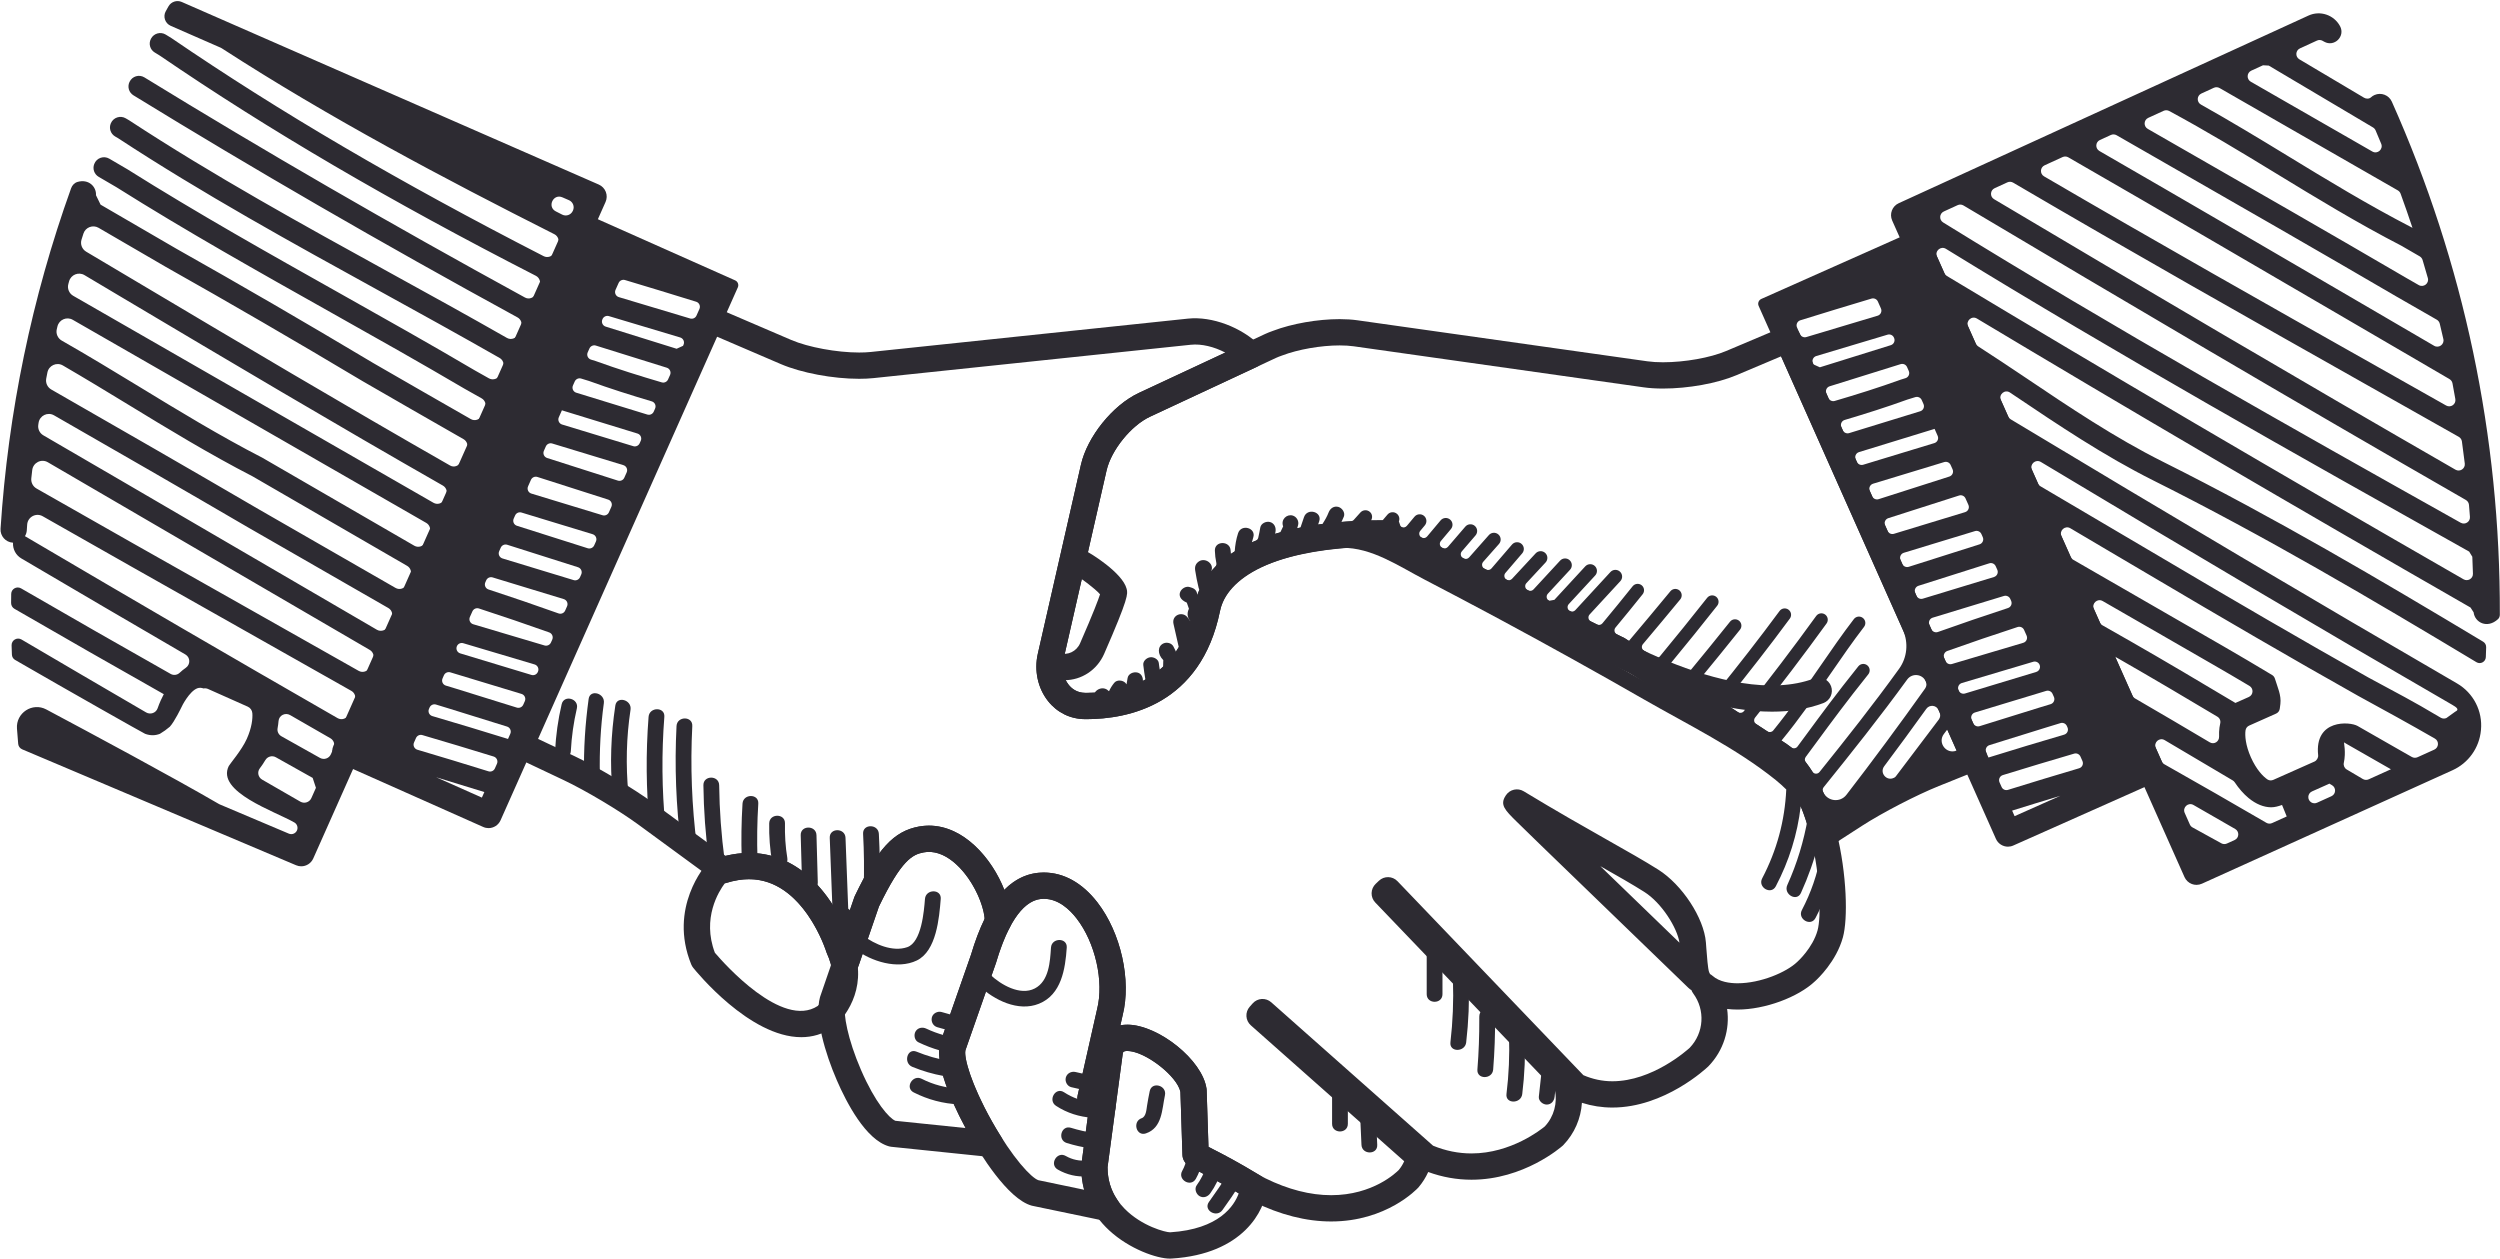 <?xml version="1.0" encoding="UTF-8"?><svg xmlns="http://www.w3.org/2000/svg" xmlns:xlink="http://www.w3.org/1999/xlink" height="239.5" preserveAspectRatio="xMidYMid meet" version="1.0" viewBox="-0.1 -0.2 475.6 239.5" width="475.6" zoomAndPan="magnify"><defs><clipPath id="a"><path d="M 205 194 L 241 194 L 241 239.238 L 205 239.238 Z M 205 194"/></clipPath><clipPath id="b"><path d="M 359 2 L 475.469 2 L 475.469 169 L 359 169 Z M 359 2"/></clipPath></defs><g><g id="change1_2"><path d="M 135.898 181.047 C 137.621 183.07 148.707 195.59 155.465 191.176 C 156.191 190.508 159.836 186.785 157.246 181.258 C 157.195 181.152 157.152 181.039 157.117 180.926 C 157.09 180.832 154.195 171.582 147.48 168.246 C 144.562 166.797 141.383 166.664 137.777 167.852 C 136.645 169.363 133.41 174.484 135.898 181.047 Z M 152.332 197.113 C 142.477 197.113 132.285 184.547 131.77 183.902 C 131.621 183.715 131.496 183.508 131.406 183.285 C 126.992 172.445 134.125 164.383 134.434 164.047 C 134.703 163.746 135.043 163.516 135.426 163.379 C 140.59 161.484 145.402 161.621 149.73 163.781 C 157.883 167.852 161.355 177.777 161.848 179.293 C 165.242 186.742 161.223 192.859 158.605 195.07 C 158.543 195.121 158.477 195.172 158.41 195.219 C 156.461 196.559 154.402 197.113 152.332 197.113" fill="#2d2b32"/></g><g id="change1_3"><path d="M 170.234 213.02 L 183.602 214.402 C 180.664 208.945 177.727 201.949 178.758 198.219 C 178.773 198.164 178.789 198.109 178.809 198.059 L 184.613 181.461 C 185.391 178.844 186.27 176.535 187.227 174.586 C 186.945 171.414 184.641 166.555 181.34 163.828 C 179.418 162.246 177.5 161.613 175.629 161.957 C 173.496 162.348 171.383 163.398 167.105 172.266 L 160.691 190.922 C 160.273 192.629 161.172 197.512 163.688 203.324 C 166.402 209.594 169.066 212.527 170.234 213.02 Z M 188.234 219.895 C 188.148 219.895 188.062 219.891 187.977 219.879 L 169.453 217.965 C 169.312 217.949 169.176 217.926 169.043 217.887 C 164.594 216.66 160.902 209.48 159.098 205.309 C 156.863 200.148 154.848 193.293 155.891 189.527 C 155.902 189.48 155.918 189.43 155.934 189.383 L 162.422 170.5 C 162.453 170.406 162.492 170.316 162.535 170.23 C 166.852 161.25 169.93 157.922 174.727 157.039 C 178.066 156.426 181.453 157.441 184.52 159.973 C 188.883 163.574 192.207 170.078 192.254 175.102 C 192.258 175.508 192.16 175.914 191.973 176.277 C 191.035 178.086 190.164 180.328 189.391 182.941 C 189.379 182.977 189.363 183.016 189.352 183.055 L 183.562 199.609 C 183.168 201.383 185.523 208.398 190.352 216.059 C 190.859 216.871 190.863 217.898 190.359 218.715 C 189.898 219.453 189.094 219.895 188.234 219.895" fill="#2d2b32"/></g><g id="change1_4"><path d="M 197.449 224.324 L 206.145 226.137 C 205.758 224.695 205.578 223.188 205.605 221.613 C 205.605 221.516 205.613 221.418 205.625 221.32 L 206.949 211.434 C 206.723 211.258 206.488 211.109 206.258 211 C 205.211 210.492 204.652 209.332 204.906 208.199 L 208.609 191.797 C 209.949 186.52 208.273 179.133 204.723 174.543 C 203.406 172.836 201.258 170.801 198.508 170.789 C 198.5 170.789 198.492 170.789 198.484 170.789 C 194.84 170.789 191.781 174.875 189.391 182.941 C 189.379 182.977 189.363 183.016 189.352 183.055 L 183.562 199.605 C 183.258 200.984 184.594 205.988 188.57 213.074 C 192.551 220.16 196.125 223.887 197.449 224.324 Z M 210.355 232.02 C 209.949 232.02 209.57 231.973 209.199 231.879 L 196.332 229.199 C 196.277 229.188 196.227 229.176 196.176 229.164 C 191.578 227.895 186.277 219.203 184.215 215.523 C 182.148 211.852 177.488 202.812 178.758 198.219 C 178.773 198.164 178.789 198.109 178.809 198.059 L 184.613 181.461 C 187.754 170.918 192.289 165.789 198.477 165.789 C 198.496 165.789 198.516 165.789 198.535 165.789 C 202.305 165.809 205.812 167.777 208.68 171.484 C 213.148 177.266 215.164 186.301 213.469 192.961 L 210.168 207.605 C 210.617 207.969 211.055 208.387 211.465 208.852 C 211.949 209.395 212.172 210.121 212.074 210.844 L 210.602 221.836 C 210.59 224.156 211.223 226.266 212.484 228.102 C 213.004 228.859 213.066 229.84 212.648 230.656 C 212.23 231.473 211.398 231.996 210.48 232.016 C 210.438 232.02 210.398 232.02 210.355 232.02" fill="#2d2b32"/></g><g clip-path="url(#a)" id="change1_1"><path d="M 210.602 221.836 C 210.586 224.891 211.684 227.562 213.867 229.77 C 217.133 233.078 221.629 234.234 222.492 234.234 C 222.492 234.234 222.496 234.234 222.496 234.234 C 231.883 233.648 234.719 229.148 235.559 226.816 C 232.223 224.844 230.07 223.742 228.578 222.977 C 227.363 222.355 226.559 221.941 225.871 221.441 C 225.25 220.988 224.871 220.273 224.848 219.504 L 224.461 207.516 C 223.895 204.668 218.148 200.078 214.688 199.754 C 213.875 199.676 213.637 199.84 213.52 200.059 Z M 222.453 239.238 C 220.016 239.238 214.781 237.449 210.902 233.859 C 207.359 230.578 205.527 226.344 205.605 221.613 C 205.605 221.516 205.613 221.418 205.625 221.32 L 208.605 199.094 C 208.629 198.922 208.668 198.758 208.723 198.598 C 209.664 195.91 212.07 194.48 215.16 194.773 C 220.559 195.285 228.598 201.371 229.426 206.895 C 229.441 206.988 229.449 207.086 229.453 207.184 L 229.801 217.98 C 230.105 218.141 230.457 218.324 230.859 218.527 C 232.629 219.434 235.305 220.805 239.695 223.469 C 240.5 223.957 240.961 224.852 240.895 225.785 C 240.586 230.062 236.41 238.375 222.832 239.223 C 222.715 239.234 222.586 239.238 222.453 239.238" fill="#2d2b32"/></g><g id="change1_5"><path d="M 319.402 179.137 L 304.344 164.578 C 307.598 166.418 310.426 168.035 312.691 169.465 C 316.031 171.566 318.984 176.336 319.402 179.137 Z M 345.672 176.797 C 344.746 180.152 341.895 182.711 341.871 182.73 C 341.844 182.758 341.816 182.781 341.789 182.809 C 339.754 184.758 334.844 186.859 330.457 186.859 C 329.012 186.859 327.008 186.613 325.691 185.438 C 325.543 185.309 325.383 185.195 325.219 185.105 C 325.168 184.973 325.105 184.84 325.031 184.715 C 324.805 184.066 324.633 181.773 324.516 180.242 L 324.43 179.082 C 324.062 174.441 319.91 168.102 315.359 165.234 C 312.719 163.57 309.434 161.711 305.625 159.559 C 301.309 157.117 295.938 154.078 289.77 150.332 C 288.625 149.637 287.137 149.969 286.391 151.082 C 286.391 151.086 286.336 151.164 286.336 151.168 C 285.188 152.91 286.203 153.914 288.434 156.113 C 289.539 157.203 291.074 158.703 292.777 160.348 L 321.133 187.762 C 321.297 187.926 321.48 188.059 321.68 188.164 C 321.758 188.383 321.867 188.594 322.016 188.789 C 324.344 191.949 324.066 196.285 321.363 199.121 C 320.84 199.602 314.242 205.5 306.637 205.5 C 304.719 205.5 302.875 205.098 301.121 204.344 L 265.754 167.438 C 264.801 166.441 263.219 166.406 262.223 167.359 L 261.605 167.949 C 261.125 168.41 260.848 169.039 260.832 169.703 C 260.816 170.367 261.066 171.008 261.527 171.488 L 295.695 207.141 C 296.227 209.609 295.531 212.227 293.785 214.09 C 293.109 214.648 287.387 219.23 279.836 219.23 C 277.352 219.23 274.902 218.734 272.527 217.758 L 241.738 190.473 C 240.707 189.559 239.129 189.652 238.211 190.684 L 237.645 191.324 C 237.203 191.82 236.98 192.473 237.02 193.133 C 237.059 193.797 237.359 194.414 237.855 194.855 L 267.035 220.715 C 266.77 221.305 266.43 221.859 266.016 222.359 C 265.555 222.836 261.117 227.172 253.137 227.172 C 249.164 227.172 244.938 226.082 240.645 223.969 L 239.637 223.434 C 235.277 220.793 232.621 219.43 230.859 218.527 C 230.457 218.324 230.102 218.141 229.801 217.98 L 229.453 207.184 C 229.449 207.086 229.441 206.988 229.426 206.895 C 228.609 201.438 220.301 194.734 214.359 194.734 C 213.898 194.734 213.461 194.777 213.043 194.855 L 213.469 192.961 C 215.164 186.301 213.148 177.266 208.68 171.48 C 205.812 167.777 202.305 165.809 198.48 165.789 C 195.664 165.789 193.152 166.895 190.973 169.09 C 188.605 163 183.191 156.867 176.621 156.867 C 175.988 156.867 175.352 156.926 174.727 157.039 C 169.93 157.922 166.852 161.25 162.535 170.23 C 162.492 170.316 162.453 170.406 162.422 170.5 L 160.535 175.992 C 158.188 170.906 152.641 162.07 142.398 162.07 C 140.949 162.07 139.449 162.258 137.93 162.625 L 124.289 152.629 C 120.383 149.77 113.645 145.758 109.273 143.688 L 102.262 140.367 L 136.324 63.859 L 148.461 69.07 C 152.355 70.742 158.34 71.863 163.344 71.863 C 164.312 71.863 165.223 71.82 166.051 71.734 L 226.426 65.387 C 228.484 65.172 230.879 65.766 232.996 66.875 L 216.559 74.547 C 211.598 76.859 206.758 82.855 205.539 88.195 L 197.332 124.176 C 196.605 127.355 197.332 130.715 199.273 133.164 C 201.02 135.371 203.52 136.594 206.309 136.609 L 206.539 136.613 C 214.473 136.609 228.336 133.934 232 116.02 C 233.211 110.105 241.84 103.789 262.434 103.789 C 262.648 103.789 262.859 103.789 263.078 103.789 C 263.461 104.043 263.832 104.281 264.191 104.496 L 264.355 104.594 C 264.59 104.734 264.828 104.875 265.059 105.004 C 265.359 105.168 265.652 105.324 265.941 105.465 L 306.273 125.445 C 306.316 125.469 306.426 125.516 306.484 125.543 L 336.996 145.48 C 337.211 145.625 337.422 145.781 337.625 145.949 C 337.629 145.949 337.699 146.012 337.703 146.016 L 337.836 146.133 C 337.977 146.25 338.113 146.367 338.246 146.492 C 338.309 146.551 338.367 146.613 338.426 146.676 C 338.434 146.684 338.488 146.742 338.496 146.75 C 338.613 146.867 338.73 146.984 338.848 147.113 L 339.113 147.422 C 339.223 147.551 339.332 147.68 339.43 147.801 L 339.707 148.164 C 339.805 148.297 339.902 148.43 340 148.566 C 340.094 148.699 340.184 148.836 340.273 148.969 C 340.363 149.105 340.453 149.242 340.539 149.383 C 340.633 149.535 340.727 149.688 340.82 149.844 L 341.055 150.25 C 341.148 150.422 341.246 150.594 341.34 150.77 L 341.527 151.141 C 341.633 151.344 341.734 151.547 341.871 151.84 L 341.934 151.969 C 342.629 153.465 343.258 155.145 343.801 156.969 C 343.805 156.973 343.805 156.98 343.809 156.988 C 343.914 157.344 344.016 157.703 344.113 158.062 C 344.117 158.082 344.121 158.098 344.129 158.117 C 344.227 158.484 344.324 158.859 344.414 159.234 C 346.293 166.855 346.352 174.328 345.672 176.797 Z M 349.27 158.043 C 349.176 157.648 349.074 157.262 348.965 156.848 C 348.957 156.824 348.949 156.801 348.945 156.777 C 348.836 156.383 348.727 155.984 348.609 155.594 C 348.605 155.582 348.602 155.57 348.602 155.559 C 347.984 153.496 347.266 151.578 346.426 149.777 L 346.352 149.617 C 346.234 149.363 346.105 149.113 345.984 148.871 L 345.766 148.441 C 345.648 148.223 345.527 148.008 345.406 147.797 C 345.316 147.629 345.223 147.465 345.129 147.305 C 345.012 147.109 344.895 146.918 344.773 146.727 C 344.668 146.555 344.559 146.383 344.441 146.211 C 344.328 146.035 344.211 145.859 344.09 145.691 C 343.965 145.512 343.836 145.336 343.688 145.137 C 343.574 144.988 343.465 144.844 343.344 144.691 C 343.199 144.512 343.059 144.34 342.855 144.105 C 342.758 143.988 342.652 143.867 342.555 143.758 C 342.387 143.574 342.215 143.398 342.02 143.199 C 341.91 143.09 341.805 142.977 341.691 142.875 C 341.496 142.688 341.297 142.512 341.023 142.277 C 340.938 142.203 340.855 142.129 340.773 142.062 C 340.453 141.805 340.125 141.559 339.762 141.312 L 309.16 121.32 C 308.953 121.18 308.719 121.059 308.426 120.934 L 268.156 100.984 C 267.938 100.875 267.711 100.754 267.48 100.629 C 267.293 100.523 267.105 100.41 266.93 100.309 L 266.777 100.219 C 266.289 99.926 265.793 99.598 265.289 99.246 L 265.289 99.25 C 264.895 98.973 264.418 98.809 263.902 98.801 C 263.422 98.793 262.93 98.789 262.434 98.789 C 252.809 98.789 230.098 100.367 227.102 115.016 C 224.848 126.027 217.93 131.613 206.539 131.613 L 206.34 131.609 C 204.746 131.602 203.746 130.762 203.191 130.059 C 202.184 128.785 201.812 127.004 202.207 125.285 L 210.414 89.305 C 211.297 85.438 215.078 80.754 218.672 79.078 L 238.938 69.617 C 239.68 69.273 240.203 68.586 240.344 67.781 C 240.484 66.977 240.223 66.152 239.645 65.578 C 236.098 62.059 230.477 59.934 225.902 60.414 L 165.527 66.762 C 164.871 66.828 164.141 66.863 163.344 66.863 C 159.09 66.863 153.66 65.859 150.434 64.477 L 136.027 58.293 C 134.773 57.754 133.312 58.324 132.758 59.574 L 96.699 140.566 C 96.145 141.809 96.684 143.262 97.914 143.844 L 107.133 148.207 C 111.27 150.164 117.641 153.957 121.332 156.664 L 135.949 167.371 C 136.582 167.836 137.398 167.973 138.152 167.746 C 139.625 167.301 141.051 167.07 142.398 167.07 C 152.754 167.07 157.074 180.785 157.117 180.922 C 157.152 181.035 157.195 181.148 157.246 181.258 C 157.477 181.754 157.664 182.242 157.812 182.75 C 157.965 183.277 158.289 183.742 158.734 184.066 L 159.441 184.586 C 160.082 185.055 160.91 185.188 161.668 184.953 C 162.426 184.715 163.023 184.133 163.285 183.383 L 167.105 172.266 C 171.383 163.398 173.496 162.348 175.629 161.957 C 175.957 161.898 176.293 161.867 176.621 161.867 C 182.375 161.867 187.215 170.66 187.254 175.145 C 187.266 176.297 188.055 177.289 189.172 177.555 C 190.289 177.82 191.445 177.297 191.973 176.277 C 194.816 170.809 197.555 170.789 198.496 170.789 C 198.5 170.789 198.504 170.789 198.508 170.789 C 201.258 170.801 203.406 172.836 204.723 174.543 C 208.273 179.133 209.949 186.52 208.609 191.797 L 204.906 208.199 C 204.652 209.332 205.211 210.492 206.258 211 C 206.641 211.184 207.023 211.465 207.402 211.836 C 207.574 212.004 207.77 212.145 207.98 212.258 L 208.453 212.508 C 209.176 212.891 210.039 212.898 210.77 212.523 C 211.496 212.148 211.992 211.445 212.102 210.633 L 213.52 200.055 C 213.621 199.863 213.797 199.734 214.359 199.734 C 217.738 199.734 223.863 204.48 224.461 207.512 L 224.848 219.504 C 224.871 220.273 225.25 220.988 225.871 221.441 C 226.559 221.941 227.363 222.355 228.578 222.977 C 230.285 223.852 232.863 225.172 237.102 227.742 C 237.145 227.77 237.184 227.793 237.227 227.812 L 238.367 228.418 C 243.426 230.906 248.395 232.172 253.137 232.172 C 263.684 232.172 269.484 225.977 269.727 225.715 C 269.75 225.688 269.77 225.664 269.793 225.637 C 270.527 224.766 271.137 223.797 271.602 222.762 C 274.277 223.738 277.035 224.23 279.836 224.23 C 289.785 224.23 296.871 218.035 297.168 217.773 C 297.215 217.73 297.262 217.688 297.305 217.641 C 299.434 215.438 300.652 212.566 300.844 209.598 C 302.707 210.195 304.645 210.5 306.637 210.5 C 316.559 210.5 324.512 203.031 324.844 202.711 C 324.867 202.688 324.895 202.664 324.918 202.641 C 327.809 199.652 329.02 195.617 328.469 191.742 C 329.105 191.82 329.77 191.859 330.457 191.859 C 335.633 191.859 341.961 189.539 345.215 186.449 C 345.691 186.02 349.227 182.723 350.492 178.125 C 351.461 174.613 351.27 166.141 349.27 158.043" fill="#2d2b32"/></g><g id="change1_6"><path d="M 369.703 139.438 C 369.918 139.152 370.133 138.871 370.344 138.59 L 372.125 142.59 C 372.125 142.59 372.125 142.59 372.121 142.59 C 370.188 143.371 368.445 141.105 369.703 139.438 Z M 338.809 140.691 C 342.211 136.559 345.195 132.246 348.102 128.031 C 350.277 124.875 352.332 121.895 354.512 119.059 C 354.922 118.523 354.82 117.762 354.285 117.352 C 353.754 116.941 352.988 117.043 352.582 117.574 C 350.363 120.465 348.293 123.469 346.102 126.648 C 343.316 130.688 340.461 134.812 337.242 138.762 C 336.969 139.098 336.48 139.172 336.121 138.934 L 333.988 137.539 C 333.574 137.27 333.484 136.703 333.789 136.316 C 338.543 130.316 343.098 124.336 347.387 118.406 C 347.777 117.863 347.656 117.102 347.113 116.707 C 346.566 116.316 345.809 116.438 345.414 116.98 C 341.078 122.98 336.469 129.027 331.652 135.098 C 331.383 135.438 330.895 135.52 330.527 135.281 L 328.684 134.074 C 328.27 133.805 328.18 133.234 328.492 132.848 C 332.578 127.789 336.566 122.68 340.398 117.48 C 340.797 116.941 340.684 116.18 340.141 115.781 C 339.602 115.383 338.84 115.496 338.441 116.039 C 334.551 121.316 330.496 126.508 326.34 131.637 C 326.066 131.973 325.586 132.051 325.223 131.812 L 323.234 130.516 C 322.816 130.238 322.727 129.664 323.047 129.277 C 325.672 126.09 328.301 122.871 330.918 119.59 C 331.34 119.062 331.254 118.301 330.727 117.879 C 330.199 117.461 329.438 117.547 329.02 118.07 C 326.309 121.465 323.598 124.789 320.879 128.082 C 320.605 128.414 320.129 128.484 319.77 128.25 L 318.02 127.105 C 317.602 126.832 317.516 126.258 317.832 125.867 C 320.801 122.27 323.73 118.656 326.582 115.031 C 326.996 114.508 326.906 113.742 326.379 113.324 C 325.852 112.91 325.086 113.004 324.672 113.527 C 321.738 117.254 318.723 120.973 315.668 124.672 C 315.395 125.004 314.914 125.078 314.555 124.844 L 312.633 123.586 C 312.211 123.309 312.121 122.73 312.445 122.344 C 314.785 119.566 317.148 116.742 319.551 113.828 C 319.977 113.309 319.902 112.543 319.387 112.113 C 318.867 111.688 318.102 111.762 317.676 112.281 C 315.004 115.523 312.383 118.652 309.785 121.727 L 309.16 121.32 C 308.953 121.18 308.719 121.059 308.426 120.934 L 307.504 120.477 C 307.02 120.238 306.887 119.605 307.23 119.188 C 308.98 117.078 310.707 114.965 312.398 112.848 C 312.816 112.32 312.73 111.555 312.207 111.137 C 311.68 110.719 310.918 110.805 310.496 111.328 C 308.617 113.684 306.691 116.035 304.742 118.383 C 304.492 118.684 304.066 118.773 303.719 118.602 L 302.555 118.023 C 302.051 117.773 301.926 117.113 302.309 116.699 L 308.152 110.359 C 308.637 109.84 308.602 109.027 308.082 108.551 C 307.562 108.07 306.75 108.102 306.27 108.621 L 299.582 115.879 C 299.328 116.152 298.926 116.227 298.59 116.059 L 298.582 116.055 C 298.078 115.809 297.957 115.141 298.34 114.73 C 298.57 114.48 298.801 114.23 299.031 113.98 L 303.367 109.281 C 303.848 108.762 303.812 107.949 303.293 107.469 C 302.773 106.992 301.961 107.023 301.48 107.543 L 295.609 113.91 C 295.27 113.973 294.961 114.031 294.617 114.094 L 294.602 114.086 C 294.098 113.836 293.977 113.172 294.355 112.758 C 295.77 111.234 297.18 109.711 298.582 108.191 C 299.062 107.672 299.031 106.859 298.512 106.379 C 297.988 105.898 297.18 105.93 296.699 106.449 C 295.012 108.277 293.32 110.105 291.629 111.938 C 291.375 112.211 290.969 112.285 290.637 112.121 L 290.52 112.062 C 290.02 111.812 289.895 111.148 290.277 110.738 C 291.488 109.43 292.703 108.121 293.926 106.809 C 294.41 106.289 294.383 105.48 293.863 104.996 C 293.344 104.516 292.535 104.543 292.051 105.062 C 290.539 106.688 289.043 108.301 287.547 109.914 C 287.289 110.191 286.891 110.262 286.555 110.098 C 286.062 109.855 285.934 109.211 286.289 108.797 C 287.363 107.555 288.438 106.309 289.492 105.059 C 289.949 104.516 289.883 103.711 289.34 103.254 C 288.801 102.797 287.992 102.863 287.535 103.406 C 286.25 104.926 284.941 106.438 283.633 107.945 C 283.383 108.238 282.969 108.32 282.621 108.152 L 282.316 108 C 281.82 107.754 281.695 107.098 282.062 106.684 C 283.082 105.535 284.086 104.402 285.07 103.281 C 285.539 102.754 285.484 101.941 284.953 101.477 C 284.422 101.008 283.613 101.059 283.145 101.59 C 281.922 102.984 280.656 104.406 279.379 105.848 C 279.125 106.133 278.715 106.215 278.371 106.047 L 278.262 105.988 C 277.77 105.746 277.645 105.102 278.004 104.684 C 278.883 103.664 279.754 102.652 280.609 101.652 C 281.066 101.113 281.004 100.305 280.465 99.844 C 279.926 99.387 279.117 99.449 278.66 99.988 C 277.578 101.254 276.469 102.543 275.348 103.84 C 275.094 104.129 274.676 104.215 274.332 104.043 L 274.281 104.016 C 273.789 103.773 273.66 103.137 274.012 102.723 C 274.656 101.957 275.301 101.195 275.93 100.441 C 276.383 99.895 276.309 99.09 275.762 98.637 C 275.219 98.184 274.41 98.258 273.957 98.801 C 273.113 99.816 272.254 100.84 271.387 101.867 C 271.137 102.164 270.715 102.254 270.367 102.078 L 270.363 102.078 C 269.879 101.836 269.742 101.199 270.094 100.785 C 270.387 100.434 270.684 100.078 270.969 99.734 C 271.418 99.188 271.34 98.383 270.797 97.93 C 270.25 97.48 269.441 97.559 268.992 98.102 C 268.52 98.676 268.027 99.258 267.539 99.84 C 267.273 100.156 266.812 100.242 266.461 100.02 C 266.426 100 266.395 99.98 266.359 99.957 C 266.242 99.625 266.141 99.328 266.023 99 C 266.219 98.5 266.09 97.91 265.656 97.547 C 265.117 97.09 264.309 97.156 263.852 97.699 C 263.551 98.059 263.227 98.43 262.922 98.793 C 262.758 98.789 262.598 98.789 262.434 98.789 C 261.902 98.789 261.332 98.793 260.73 98.805 C 261.047 98.289 260.984 97.613 260.516 97.195 C 259.992 96.723 259.18 96.77 258.707 97.293 L 257.457 98.684 C 257.312 98.848 257.109 98.945 256.891 98.961 C 256.312 98.996 255.715 99.039 255.105 99.094 C 255.262 98.758 255.422 98.426 255.555 98.082 C 255.848 97.324 255.23 96.434 254.508 96.234 C 253.656 96.004 252.953 96.523 252.66 97.281 C 252.375 98.02 251.949 98.781 251.484 99.48 C 251.211 99.516 250.934 99.551 250.656 99.59 C 250.727 99.387 250.797 99.18 250.863 98.977 C 251.484 97.145 248.59 96.355 247.973 98.18 C 247.746 98.84 247.523 99.504 247.301 100.164 C 247.094 100.203 246.887 100.246 246.68 100.289 C 246.734 100.098 246.789 99.906 246.844 99.719 C 247.066 98.938 246.57 98.086 245.797 97.871 C 244.695 97.57 243.52 98.621 244.004 99.945 C 243.781 100.406 243.688 100.609 243.465 101.07 C 243.133 101.16 242.801 101.254 242.473 101.355 C 242.496 101.223 242.527 101.09 242.551 100.957 C 242.688 100.156 242.34 99.34 241.504 99.109 C 240.781 98.914 239.797 99.355 239.656 100.16 C 239.547 100.809 239.414 101.449 239.27 102.09 C 239.211 102.355 239.02 102.57 238.77 102.676 C 238.531 102.773 238.297 102.875 238.062 102.98 C 238.137 102.668 238.223 102.355 238.32 102.047 C 238.914 100.203 236.02 99.414 235.43 101.246 C 235.066 102.367 234.867 103.527 234.793 104.699 C 234.551 104.852 234.312 105.012 234.074 105.172 C 234.059 104.969 234.02 104.77 234.016 104.559 C 233.961 102.633 230.961 102.625 231.016 104.559 C 231.039 105.34 231.129 106.117 231.293 106.883 C 231.352 107.156 231.27 107.441 231.074 107.641 C 230.816 107.906 230.57 108.18 230.328 108.461 C 230.547 107.969 230.516 107.379 230.031 106.879 C 229.504 106.324 228.605 106.164 227.961 106.617 C 227.352 107.039 227.164 107.598 227.27 108.312 C 227.438 109.41 227.652 110.5 227.914 111.582 C 227.953 111.742 228.012 111.875 228.082 111.996 C 227.93 112.336 227.793 112.684 227.664 113.039 C 227.668 112.441 227.363 111.844 226.633 111.613 C 226.504 111.57 226.375 111.527 226.246 111.488 C 224.844 111.043 223.016 113.297 225.68 114.449 C 225.84 114.906 225.926 115.152 226.082 115.609 C 225.613 116.566 225.852 117.398 226.34 117.926 C 226.336 117.945 226.328 117.965 226.324 117.98 C 226.309 117.961 226.305 117.941 226.289 117.918 C 226.156 117.723 226.02 117.527 225.883 117.336 C 224.926 115.957 222.754 116.777 223.145 118.488 L 224.145 122.902 C 223.965 123.199 223.789 123.504 223.602 123.781 C 223.574 123.707 223.551 123.633 223.516 123.559 C 223.391 123.309 223.266 123.059 223.141 122.805 C 222.809 122.145 221.906 121.91 221.266 122.191 C 220.094 122.707 220.051 124.246 221.203 125.379 C 221.188 125.879 221.184 126.125 221.168 126.621 C 220.949 126.805 220.746 127.008 220.531 127.191 C 220.5 126.973 220.457 126.762 220.43 126.543 C 220.43 126.539 220.43 126.539 220.43 126.535 C 220.402 126.328 220.375 126.121 220.348 125.914 C 220.246 125.184 219.352 124.742 218.699 124.84 C 218.031 124.938 217.312 125.562 217.398 126.312 C 217.504 127.234 217.641 128.152 217.797 129.066 C 217.641 129.152 217.488 129.242 217.328 129.324 C 217.352 128.625 217.012 127.906 216.258 127.738 C 215.535 127.57 214.551 127.957 214.414 128.785 L 214.211 129.988 C 214.152 129.891 214.082 129.793 213.992 129.703 C 213.465 129.176 212.383 129.07 211.871 129.703 C 211.465 130.207 211.133 130.73 210.879 131.301 C 210.875 131.301 210.875 131.301 210.871 131.305 C 210.441 130.848 209.836 130.609 209.145 130.824 C 208.707 130.961 208.395 131.23 208.172 131.559 C 207.633 131.586 207.098 131.613 206.539 131.613 L 206.34 131.609 C 204.746 131.602 203.746 130.762 203.191 130.059 C 202.184 128.785 201.812 127.004 202.207 125.285 L 210.414 89.305 C 211.297 85.438 215.078 80.754 218.672 79.078 L 242.648 67.887 C 242.953 67.746 243.312 67.602 243.82 67.426 C 246.875 66.262 251.172 65.512 254.758 65.512 C 255.746 65.512 256.648 65.57 257.438 65.68 L 312.574 73.484 C 313.676 73.641 314.914 73.719 316.258 73.719 C 321.098 73.719 326.578 72.723 330.223 71.184 L 338.734 67.59 L 361.922 119.668 C 362.992 122.074 362.73 124.883 361.191 127.02 C 356.34 133.754 351.168 140.285 346.039 146.672 C 345.684 147.113 344.992 147.082 344.688 146.602 C 344.297 145.984 343.883 145.391 343.438 144.824 C 343.203 144.523 343.191 144.105 343.422 143.797 C 344.145 142.82 344.863 141.848 345.582 140.871 C 348.309 137.164 351.129 133.328 355.324 128.082 C 355.742 127.559 355.656 126.793 355.133 126.371 C 354.609 125.953 353.844 126.039 353.426 126.562 C 349.195 131.848 346.363 135.703 343.621 139.43 C 343.027 140.242 342.441 141.035 341.855 141.824 C 341.57 142.211 341.023 142.262 340.645 141.965 C 340.359 141.734 340.062 141.52 339.762 141.312 Z M 368.688 134.871 L 368.891 135.324 C 369.09 135.77 369.031 136.289 368.738 136.68 C 366.031 140.27 363.305 143.879 360.559 147.5 C 360.48 147.598 360.383 147.68 360.27 147.738 L 360.203 147.77 C 358.809 148.477 357.414 146.82 358.352 145.57 C 361.012 142.02 363.684 138.379 366.367 134.641 C 366.973 133.801 368.27 133.922 368.688 134.871 Z M 346.742 150.477 L 346.723 150.43 C 346.594 150.141 346.633 149.812 346.828 149.566 C 352.184 142.922 357.609 136.117 362.715 129.082 C 363.652 127.789 365.625 127.988 366.273 129.441 C 366.465 129.879 366.414 130.387 366.137 130.777 C 361.102 137.848 356.129 144.57 351.168 151 C 349.969 152.559 347.539 152.273 346.742 150.477 Z M 377.746 142.926 L 342.305 63.316 C 341.75 62.07 340.305 61.5 339.047 62.027 L 328.277 66.578 C 325.246 67.859 320.418 68.719 316.258 68.719 C 315.148 68.719 314.145 68.656 313.277 68.531 L 258.137 60.73 C 257.117 60.586 255.98 60.512 254.758 60.512 C 250.551 60.512 245.68 61.367 242.105 62.727 C 241.504 62.938 240.988 63.145 240.535 63.355 L 216.559 74.547 C 211.598 76.859 206.758 82.855 205.539 88.195 L 197.332 124.176 C 196.605 127.355 197.332 130.715 199.273 133.164 C 201.02 135.371 203.52 136.594 206.309 136.609 L 206.539 136.613 C 214.473 136.613 228.336 133.938 232 116.02 C 233.844 107 248.93 103.789 262.434 103.789 C 262.648 103.789 262.863 103.789 263.078 103.789 C 264.086 104.461 265.047 105.023 265.941 105.465 L 306.273 125.445 C 306.316 125.469 306.426 125.516 306.484 125.543 L 337 145.484 C 340.113 147.57 342.746 152.457 344.414 159.234 C 344.609 160.02 345.172 160.664 345.922 160.961 C 346.219 161.078 346.531 161.137 346.844 161.137 C 347.32 161.137 347.789 161 348.199 160.734 L 354.082 156.934 C 357.926 154.445 364.504 151.035 368.75 149.332 L 376.395 146.258 C 377.027 146.008 377.527 145.508 377.781 144.879 C 378.035 144.25 378.023 143.543 377.746 142.926" fill="#2d2b32"/></g><g id="change1_7"><path d="M 337 135.188 C 319.496 135.188 299.703 122.332 298.715 121.68 C 297.559 120.922 297.238 119.371 297.996 118.219 C 298.754 117.066 300.301 116.742 301.461 117.504 C 301.727 117.68 328.508 135.062 345.02 128.871 C 346.309 128.387 347.754 129.039 348.238 130.336 C 348.723 131.629 348.066 133.066 346.773 133.555 C 343.707 134.703 340.395 135.188 337 135.188" fill="#2d2b32"/></g><g id="change1_8"><path d="M 383.156 155.066 L 382.688 154.012 C 385.746 153.051 388.809 152.113 391.859 151.191 Z M 380.684 149.516 L 380.289 148.633 C 380.043 148.078 380.336 147.434 380.914 147.254 C 385.461 145.844 389.996 144.492 394.484 143.172 C 394.969 143.027 395.484 143.27 395.688 143.73 L 396.066 144.582 C 396.312 145.137 396.02 145.781 395.438 145.953 C 390.949 147.289 386.43 148.648 381.902 150.062 C 381.414 150.219 380.891 149.98 380.684 149.516 Z M 378.238 143.895 L 378.188 143.91 L 377.75 142.926 C 377.504 142.375 377.797 141.73 378.371 141.555 C 379.242 141.281 380.113 141.012 380.977 140.742 L 389.156 138.199 C 390.078 137.91 390.984 137.637 391.891 137.363 C 392.375 137.215 392.895 137.453 393.102 137.918 L 393.219 138.184 C 393.469 138.742 393.172 139.387 392.59 139.559 C 387.848 140.957 383.047 142.391 378.238 143.895 Z M 375.609 135.344 C 380.082 134.004 384.605 132.629 389.156 131.238 C 389.645 131.09 390.164 131.324 390.371 131.789 L 390.637 132.383 C 390.887 132.938 390.59 133.586 390.008 133.762 C 389.328 133.965 388.652 134.164 387.973 134.379 L 379.785 136.926 C 378.699 137.262 377.602 137.602 376.508 137.945 C 376.02 138.098 375.492 137.859 375.285 137.391 L 374.984 136.719 C 374.738 136.16 375.027 135.516 375.609 135.344 Z M 373.129 129.734 C 377.715 128.375 382.234 127.031 386.699 125.695 C 387.188 125.551 387.699 125.789 387.906 126.254 C 388.152 126.805 387.855 127.449 387.277 127.629 C 382.727 129.02 378.199 130.391 373.727 131.73 C 373.238 131.879 372.723 131.637 372.52 131.176 L 372.488 131.109 C 372.242 130.555 372.543 129.906 373.129 129.734 Z M 370.355 123.641 C 374.801 122.055 379.258 120.543 383.723 119.086 C 384.215 118.926 384.75 119.16 384.961 119.637 L 385.438 120.711 C 385.688 121.266 385.395 121.91 384.812 122.086 C 380.344 123.422 375.82 124.766 371.23 126.121 C 370.746 126.266 370.227 126.027 370.02 125.566 L 369.77 125.008 C 369.531 124.469 369.801 123.836 370.355 123.641 Z M 367.578 117.305 C 372.031 115.953 376.547 114.578 381.113 113.18 C 381.602 113.027 382.125 113.266 382.332 113.73 L 382.5 114.109 C 382.742 114.656 382.465 115.289 381.895 115.473 C 377.449 116.934 373.004 118.441 368.57 120.027 C 368.078 120.207 367.531 119.973 367.316 119.492 L 366.953 118.676 C 366.707 118.121 366.996 117.48 367.578 117.305 Z M 364.871 111.238 C 369.379 109.82 373.863 108.395 378.34 106.965 C 378.828 106.809 379.355 107.047 379.562 107.516 L 379.867 108.195 C 380.113 108.746 379.816 109.391 379.234 109.57 C 374.672 110.969 370.152 112.344 365.695 113.691 C 365.211 113.84 364.691 113.602 364.484 113.137 L 364.254 112.609 C 364.008 112.062 364.297 111.422 364.871 111.238 Z M 362.082 104.961 C 366.57 103.602 371.09 102.223 375.621 100.836 C 376.105 100.688 376.633 100.926 376.84 101.391 L 377.102 101.984 C 377.348 102.535 377.062 103.176 376.488 103.355 C 372.012 104.785 367.523 106.215 363.016 107.633 C 362.527 107.785 361.996 107.547 361.789 107.078 L 361.457 106.336 C 361.211 105.781 361.504 105.137 362.082 104.961 Z M 359.141 98.371 C 363.645 96.934 368.137 95.496 372.598 94.066 C 373.086 93.91 373.613 94.148 373.82 94.617 L 374.371 95.852 C 374.617 96.406 374.324 97.051 373.742 97.23 C 369.211 98.613 364.691 99.992 360.203 101.352 C 359.719 101.5 359.199 101.262 358.992 100.797 L 358.523 99.742 C 358.277 99.191 358.566 98.551 359.141 98.371 Z M 355.609 93.195 C 355.363 92.641 355.656 91.996 356.234 91.82 C 359.277 90.895 362.316 89.973 365.332 89.055 C 366.809 88.605 368.289 88.152 369.773 87.703 C 370.262 87.555 370.781 87.793 370.988 88.258 L 371.359 89.09 C 371.605 89.637 371.32 90.273 370.75 90.457 C 366.285 91.887 361.797 93.324 357.289 94.762 C 356.801 94.918 356.27 94.68 356.062 94.211 Z M 352.93 87.18 C 352.684 86.629 352.977 85.984 353.555 85.809 C 358.289 84.34 363.043 82.875 367.805 81.43 L 367.934 81.387 L 368.523 82.719 C 368.77 83.273 368.473 83.918 367.895 84.094 C 366.648 84.473 365.402 84.852 364.168 85.227 C 360.914 86.215 357.641 87.215 354.359 88.211 C 353.871 88.359 353.352 88.121 353.145 87.656 Z M 350.203 81.059 C 349.957 80.504 350.254 79.859 350.84 79.688 C 354.809 78.508 358.809 77.25 362.773 75.809 L 364.27 75.348 C 364.758 75.199 365.281 75.438 365.488 75.902 L 365.828 76.668 C 366.074 77.219 365.781 77.863 365.203 78.039 C 360.688 79.414 356.176 80.805 351.684 82.195 C 351.195 82.348 350.672 82.109 350.465 81.641 Z M 347.355 74.656 C 347.109 74.105 347.398 73.465 347.977 73.285 C 348.266 73.195 348.555 73.105 348.844 73.016 C 353.027 71.707 357.242 70.391 361.473 69.074 C 361.961 68.922 362.488 69.156 362.695 69.625 L 363.023 70.367 C 363.27 70.922 362.98 71.562 362.402 71.742 L 361.504 72.02 C 357.32 73.535 353.109 74.848 348.941 76.074 C 348.457 76.219 347.941 75.977 347.734 75.516 Z M 345.426 67.531 C 349.934 66.191 354.457 64.836 358.988 63.469 C 359.473 63.32 359.992 63.559 360.199 64.02 L 360.23 64.094 C 360.477 64.645 360.184 65.285 359.609 65.465 C 355.086 66.875 350.578 68.281 346.109 69.676 C 345.66 69.473 345.34 69.328 344.891 69.125 L 344.793 68.906 C 344.547 68.352 344.844 67.707 345.426 67.531 Z M 342.387 60.734 C 346.809 59.359 351.289 57.992 355.93 56.605 C 356.414 56.461 356.938 56.695 357.145 57.16 L 357.73 58.48 C 357.98 59.035 357.684 59.684 357.102 59.859 C 352.57 61.223 348.043 62.582 343.535 63.922 C 343.047 64.066 342.531 63.824 342.324 63.363 L 341.77 62.109 C 341.52 61.559 341.812 60.914 342.387 60.734 Z M 411.41 145.227 L 366.879 45.203 C 366.609 44.598 366.109 44.121 365.488 43.887 C 364.871 43.645 364.184 43.664 363.578 43.934 L 334.977 56.668 C 334.469 56.895 334.238 57.492 334.465 58 L 379.605 159.387 C 380.02 160.316 380.934 160.871 381.891 160.871 C 382.23 160.871 382.574 160.801 382.906 160.652 L 410.145 148.527 C 410.75 148.258 411.223 147.758 411.461 147.137 C 411.699 146.52 411.68 145.832 411.41 145.227" fill="#2d2b32"/></g><g id="change1_9"><path d="M 82.871 147.664 C 85.922 148.582 88.98 149.523 92.043 150.48 L 91.574 151.535 Z M 92.828 146.535 C 88.297 145.117 83.781 143.758 79.293 142.426 C 78.711 142.25 78.414 141.605 78.664 141.051 L 79.039 140.199 C 79.246 139.738 79.762 139.5 80.246 139.641 C 84.73 140.961 89.27 142.312 93.816 143.723 C 94.395 143.902 94.688 144.551 94.441 145.102 L 94.047 145.984 C 93.84 146.449 93.316 146.688 92.828 146.535 Z M 82.141 136.027 C 81.559 135.855 81.262 135.211 81.512 134.656 L 81.629 134.387 C 81.836 133.926 82.355 133.684 82.84 133.832 C 83.742 134.105 84.652 134.383 85.57 134.668 L 93.754 137.215 C 94.617 137.48 95.488 137.754 96.359 138.023 C 96.934 138.203 97.227 138.844 96.98 139.395 L 96.543 140.383 L 96.492 140.363 C 91.684 138.859 86.883 137.426 82.141 136.027 Z M 99.746 133.184 L 99.445 133.859 C 99.238 134.328 98.711 134.566 98.223 134.414 C 97.125 134.074 96.027 133.73 94.941 133.395 L 86.758 130.848 C 86.078 130.637 85.402 130.434 84.723 130.23 C 84.141 130.055 83.844 129.41 84.094 128.855 L 84.355 128.258 C 84.566 127.793 85.09 127.559 85.574 127.707 C 90.121 129.098 94.648 130.473 99.117 131.812 C 99.699 131.988 99.992 132.633 99.746 133.184 Z M 102.242 127.578 L 102.211 127.645 C 102.008 128.109 101.492 128.348 101.004 128.199 C 96.531 126.859 92.004 125.488 87.453 124.098 C 86.871 123.922 86.578 123.273 86.824 122.723 C 87.031 122.258 87.543 122.02 88.031 122.164 C 92.496 123.5 97.016 124.844 101.602 126.203 C 102.188 126.375 102.488 127.023 102.242 127.578 Z M 104.961 121.477 L 104.711 122.035 C 104.504 122.496 103.984 122.734 103.496 122.594 C 98.91 121.234 94.387 119.891 89.918 118.555 C 89.336 118.379 89.043 117.734 89.289 117.18 L 89.77 116.105 C 89.98 115.633 90.516 115.395 91.008 115.555 C 95.469 117.012 99.93 118.523 104.375 120.109 C 104.93 120.305 105.199 120.938 104.961 121.477 Z M 107.777 115.145 L 107.414 115.961 C 107.199 116.441 106.652 116.676 106.156 116.496 C 101.727 114.91 97.281 113.402 92.836 111.941 C 92.266 111.758 91.984 111.125 92.23 110.578 L 92.398 110.199 C 92.605 109.734 93.129 109.496 93.617 109.648 C 98.184 111.047 102.695 112.422 107.152 113.773 C 107.734 113.949 108.023 114.59 107.777 115.145 Z M 110.477 109.078 L 110.242 109.605 C 110.035 110.07 109.52 110.309 109.035 110.16 C 104.574 108.812 100.062 107.438 95.492 106.039 C 94.914 105.863 94.617 105.215 94.863 104.664 L 95.164 103.984 C 95.375 103.516 95.902 103.277 96.391 103.434 C 100.863 104.863 105.352 106.289 109.859 107.711 C 110.434 107.891 110.723 108.531 110.477 109.078 Z M 113.273 102.805 L 112.941 103.547 C 112.73 104.016 112.203 104.254 111.715 104.102 C 107.203 102.684 102.719 101.258 98.242 99.824 C 97.668 99.645 97.383 99.004 97.629 98.453 L 97.895 97.859 C 98.098 97.395 98.621 97.156 99.109 97.305 C 103.641 98.691 108.16 100.07 112.648 101.43 C 113.227 101.605 113.52 102.25 113.273 102.805 Z M 116.207 96.211 L 115.738 97.266 C 115.531 97.73 115.016 97.969 114.527 97.82 C 110.039 96.461 105.52 95.086 100.984 93.695 C 100.406 93.52 100.109 92.875 100.359 92.32 L 100.906 91.086 C 101.117 90.617 101.645 90.379 102.133 90.535 C 106.598 91.965 111.086 93.402 115.59 94.84 C 116.164 95.023 116.453 95.66 116.207 96.211 Z M 118.668 90.68 C 118.461 91.148 117.93 91.387 117.441 91.23 C 112.934 89.793 108.445 88.355 103.98 86.926 C 103.41 86.742 103.125 86.105 103.371 85.559 L 103.738 84.727 C 103.945 84.262 104.469 84.023 104.953 84.172 C 106.441 84.625 107.926 85.074 109.398 85.523 C 112.414 86.441 115.453 87.363 118.492 88.289 C 119.074 88.469 119.367 89.109 119.121 89.664 Z M 121.586 84.129 C 121.379 84.594 120.859 84.828 120.371 84.68 C 117.094 83.684 113.812 82.684 110.562 81.695 C 109.324 81.32 108.082 80.941 106.836 80.562 C 106.258 80.387 105.961 79.742 106.207 79.188 L 106.797 77.855 L 106.926 77.898 C 111.688 79.344 116.438 80.809 121.176 82.277 C 121.754 82.453 122.047 83.098 121.801 83.652 Z M 124.266 78.109 C 124.059 78.578 123.535 78.816 123.047 78.664 C 118.555 77.273 114.043 75.883 109.527 74.508 C 108.949 74.332 108.652 73.688 108.898 73.137 L 109.238 72.371 C 109.449 71.906 109.973 71.668 110.457 71.816 L 111.957 72.277 C 115.922 73.719 119.922 74.977 123.891 76.156 C 124.477 76.328 124.773 76.973 124.523 77.527 Z M 126.992 71.984 C 126.789 72.445 126.273 72.688 125.789 72.543 C 121.617 71.316 117.41 70.004 113.227 68.488 L 112.328 68.211 C 111.75 68.031 111.457 67.391 111.703 66.836 L 112.035 66.094 C 112.242 65.629 112.77 65.391 113.258 65.543 C 117.484 66.859 121.699 68.176 125.887 69.484 C 126.176 69.574 126.465 69.664 126.754 69.754 C 127.328 69.934 127.621 70.574 127.375 71.129 Z M 129.938 65.375 L 129.84 65.594 C 129.391 65.797 129.07 65.941 128.621 66.148 C 124.148 64.75 119.645 63.344 115.121 61.934 C 114.547 61.754 114.254 61.113 114.5 60.562 L 114.531 60.488 C 114.738 60.027 115.258 59.789 115.742 59.938 C 120.273 61.305 124.797 62.66 129.305 64 C 129.887 64.176 130.184 64.82 129.938 65.375 Z M 132.961 58.578 L 132.402 59.832 C 132.199 60.297 131.684 60.535 131.195 60.391 C 126.688 59.051 122.16 57.695 117.629 56.324 C 117.047 56.152 116.75 55.504 116.996 54.949 L 117.586 53.629 C 117.789 53.164 118.312 52.93 118.801 53.074 C 123.441 54.465 127.922 55.828 132.344 57.203 C 132.918 57.383 133.207 58.027 132.961 58.578 Z M 63.27 143.605 C 63.508 144.227 63.98 144.727 64.586 144.996 L 91.824 157.121 C 92.156 157.27 92.5 157.34 92.84 157.34 C 93.797 157.34 94.711 156.785 95.125 155.855 L 140.266 54.469 C 140.492 53.961 140.262 53.363 139.754 53.137 L 111.152 40.402 C 110.547 40.133 109.859 40.113 109.242 40.355 C 108.621 40.594 108.121 41.066 107.852 41.672 L 63.32 141.695 C 63.051 142.301 63.031 142.988 63.27 143.605" fill="#2d2b32"/></g><g id="change1_10"><path d="M 209.449 113.234 Z M 202.453 129.195 C 201.645 129.195 200.82 129.07 200.012 128.809 C 199.559 128.66 199.168 128.488 198.824 128.281 C 197.641 127.574 197.258 126.035 197.969 124.852 C 198.676 123.676 200.207 123.289 201.387 123.988 C 201.434 124.012 201.488 124.031 201.547 124.051 C 203.027 124.527 204.707 123.711 205.371 122.188 C 207.965 116.258 208.863 113.816 209.172 112.859 C 208.203 111.754 205.434 109.691 204.504 109.219 C 203.266 108.691 202.664 107.273 203.156 106.008 C 203.656 104.723 205.105 104.086 206.391 104.586 C 207.137 104.879 213.461 108.738 214.234 111.828 C 214.469 112.777 214.641 113.465 209.953 124.188 C 208.594 127.301 205.609 129.195 202.453 129.195" fill="#2d2b32"/></g><g clip-path="url(#b)" id="change1_45"><path d="M 370.27 52.297 C 370.062 52.172 369.898 51.988 369.801 51.766 L 368.398 48.617 C 367.926 47.559 369.102 46.531 370.094 47.137 C 403.07 67.418 436.863 86.367 469.629 104.734 C 469.82 105.043 470.043 105.406 470.234 105.715 C 470.281 106.793 470.32 107.871 470.352 108.953 C 470.379 109.875 469.371 110.469 468.57 110.008 C 432.898 89.516 400.652 70.578 370.27 52.297 Z M 369.691 40.031 L 372.328 38.824 C 372.68 38.66 373.086 38.684 373.422 38.883 C 403.547 56.801 435.887 75.887 469.004 94.914 C 469.344 95.109 469.562 95.453 469.598 95.84 C 469.66 96.605 469.723 97.367 469.781 98.133 C 469.852 99.07 468.848 99.707 468.023 99.246 C 435.539 81.035 402.109 62.23 369.562 42.117 C 368.758 41.621 368.832 40.426 369.691 40.031 Z M 379.359 35.602 L 381.789 34.488 C 382.141 34.328 382.547 34.352 382.879 34.547 C 405.32 47.711 427.965 60.496 450.078 72.973 C 455.898 76.254 461.77 79.57 467.66 82.906 C 467.98 83.09 468.203 83.41 468.254 83.777 C 468.445 85.18 468.633 86.586 468.801 87.992 C 468.914 88.957 467.867 89.641 467.027 89.152 C 436.695 71.695 407.059 54.223 379.242 37.688 C 378.426 37.203 378.496 36 379.359 35.602 Z M 388.863 31.25 L 392.289 29.68 C 392.641 29.52 393.043 29.539 393.375 29.73 C 411.258 40.027 429.031 50.402 446.457 60.578 C 452.871 64.324 459.367 68.117 465.891 71.918 C 466.188 72.094 466.398 72.387 466.461 72.727 C 466.648 73.723 466.828 74.723 467.004 75.723 C 467.176 76.703 466.117 77.438 465.254 76.945 C 460.828 74.445 456.422 71.957 452.047 69.488 C 431.211 57.738 409.914 45.703 388.758 33.348 C 387.934 32.867 387.992 31.648 388.863 31.25 Z M 399.391 26.43 L 401.473 25.477 C 401.82 25.316 402.223 25.336 402.555 25.523 C 405.414 27.168 408.277 28.809 411.109 30.434 C 425.723 38.809 440.828 47.469 455.816 56.223 C 458.367 57.688 460.922 59.152 463.477 60.621 C 463.758 60.785 463.961 61.055 464.039 61.375 C 464.273 62.352 464.504 63.328 464.727 64.312 C 464.953 65.316 463.863 66.105 462.973 65.586 C 458.109 62.75 453.27 59.926 448.477 57.125 C 432.316 47.691 415.859 38.086 399.293 28.527 C 398.461 28.047 398.516 26.828 399.391 26.43 Z M 408.586 22.219 L 411.504 20.883 C 411.844 20.727 412.234 20.738 412.566 20.914 C 419.602 24.699 426.367 28.805 432.914 32.801 C 440.543 37.453 448.434 42.266 456.727 46.543 L 460.223 48.566 C 460.484 48.719 460.68 48.965 460.77 49.254 C 461.109 50.398 461.445 51.547 461.773 52.695 C 462.062 53.711 460.957 54.562 460.043 54.035 C 459.301 53.609 458.559 53.184 457.82 52.762 C 442.832 44.004 427.719 35.34 413.102 26.965 C 411.57 26.086 410.031 25.203 408.488 24.316 C 407.652 23.84 407.711 22.617 408.586 22.219 Z M 418.684 17.594 L 421.074 16.496 C 421.422 16.34 421.824 16.359 422.156 16.551 C 430.547 21.371 438.898 26.168 447.16 30.91 C 450.113 32.605 453.09 34.312 456.062 36.02 C 456.305 36.16 456.492 36.383 456.59 36.645 C 457.371 38.805 458.133 40.973 458.852 43.152 L 458.645 43.035 C 450.395 38.777 442.566 34.004 434.996 29.387 C 429.688 26.145 424.223 22.844 418.605 19.691 C 417.762 19.219 417.805 17.996 418.684 17.594 Z M 428.18 13.242 L 430.414 12.219 C 430.801 12.238 431.121 12.258 431.508 12.277 C 438.074 16.184 444.691 20.113 451.344 24.047 C 451.559 24.176 451.73 24.371 451.832 24.605 C 452.191 25.449 452.547 26.297 452.898 27.145 C 453.332 28.188 452.199 29.191 451.219 28.629 C 450.527 28.23 449.84 27.836 449.152 27.441 C 442.184 23.441 435.152 19.402 428.086 15.344 C 427.254 14.863 427.309 13.645 428.18 13.242 Z M 388.145 87.68 C 417.668 105.402 440.324 118.797 466.406 133.879 C 467.23 134.352 467.848 134.797 466.984 135.188 L 465.305 136.398 C 464.957 136.555 464.562 136.531 464.234 136.34 C 458.164 132.73 456.66 132.07 450.465 128.691 C 447.27 126.895 444.102 125.094 440.965 123.297 C 427.871 115.809 415.059 108.23 402.664 100.906 C 397.863 98.07 392.992 95.195 388.098 92.32 C 387.883 92.195 387.715 92.008 387.613 91.781 L 386.453 89.172 C 385.984 88.117 387.152 87.086 388.145 87.68 Z M 463 142.41 L 459.809 143.855 C 459.461 144.012 459.062 143.992 458.734 143.809 L 456.668 142.633 C 453.902 141.066 451.148 139.492 448.41 137.91 C 446.953 137.059 440.16 136.57 440.906 143.484 C 440.957 143.945 440.637 144.48 440.215 144.672 L 432.379 148.16 C 432.023 148.316 431.609 148.305 431.281 148.094 C 430.453 147.551 429.152 146.219 428.109 143.875 C 427.086 141.574 426.949 139.734 427.09 138.742 C 427.148 138.34 427.41 138 427.781 137.836 L 432.914 135.551 C 433.293 135.383 433.555 135.027 433.605 134.617 L 433.719 133.73 C 433.926 132.055 433.164 130.516 432.68 128.902 C 432.59 128.617 432.406 128.367 432.148 128.215 C 429.09 126.383 425.988 124.535 422.812 122.707 L 413.219 117.188 C 406.984 113.602 400.672 109.965 394.324 106.297 C 394.109 106.172 393.938 105.98 393.836 105.754 L 392.07 101.789 C 391.602 100.738 392.766 99.707 393.754 100.289 C 396.059 101.648 398.352 103.004 400.629 104.352 C 413.031 111.684 425.859 119.266 438.977 126.77 C 442.125 128.57 445.301 130.375 448.527 132.188 C 453.383 134.84 458.301 137.535 463.109 140.305 C 463.945 140.785 463.879 142.012 463 142.41 Z M 450.512 148.062 C 450.16 148.223 449.754 148.199 449.422 148.008 C 448.391 147.398 447.359 146.793 446.336 146.184 C 445.898 145.926 445.684 145.422 445.789 144.922 C 445.891 144.457 445.953 143.965 445.973 143.441 C 446.004 142.676 445.949 141.863 445.824 141.027 C 446.02 141.145 446.207 141.258 446.402 141.371 C 449.152 142.965 451.922 144.539 454.691 146.113 L 454.75 146.145 Z M 443.434 151.27 L 440.688 152.512 C 440.344 152.668 439.941 152.648 439.617 152.457 C 438.789 151.969 438.855 150.75 439.734 150.359 L 442.863 148.965 C 442.922 148.938 442.973 148.902 443.031 148.875 C 443.203 148.973 443.375 149.074 443.547 149.176 C 444.367 149.664 444.305 150.875 443.434 151.27 Z M 432.133 156.387 C 431.785 156.543 431.383 156.523 431.055 156.328 C 424.59 152.559 418.113 148.848 411.648 145.195 C 411.43 145.07 411.258 144.883 411.152 144.648 L 410.02 142.094 C 409.551 141.047 410.707 140.012 411.699 140.598 C 415.457 142.809 419.188 145.016 422.867 147.207 C 423.461 147.562 424.066 147.918 424.664 148.273 C 424.812 148.359 424.938 148.484 425.035 148.629 C 425.816 149.801 426.707 150.82 427.648 151.602 C 429.059 152.77 430.559 153.379 431.965 153.379 C 432.684 153.379 433.367 153.172 434.035 152.934 C 434.605 154.34 434.352 153.719 434.926 155.121 Z M 425.02 159.605 L 423.547 160.273 C 423.207 160.426 422.812 160.41 422.488 160.23 C 420.672 159.219 418.848 158.215 417.016 157.215 C 416.785 157.09 416.605 156.895 416.5 156.66 L 415.516 154.445 C 415.055 153.402 416.191 152.367 417.184 152.938 C 419.828 154.449 422.477 155.973 425.121 157.504 C 425.953 157.984 425.895 159.211 425.02 159.605 Z M 405.578 132.121 L 402.289 124.738 L 403.297 125.312 C 409.531 128.887 415.688 132.531 421.734 136.141 C 422.176 136.406 422.395 136.914 422.277 137.414 C 422.156 137.926 422.082 138.469 422.059 139.047 C 422.047 139.336 422.047 139.629 422.059 139.93 C 422.098 140.879 421.102 141.508 420.285 141.02 C 415.598 138.238 410.852 135.438 406.062 132.664 C 405.848 132.539 405.68 132.352 405.578 132.121 Z M 399.387 118.219 L 398.238 115.645 C 397.773 114.598 398.922 113.57 399.91 114.141 C 403.703 116.328 407.48 118.5 411.227 120.652 L 420.816 126.176 C 423.211 127.551 425.527 128.914 427.844 130.293 C 428.664 130.785 428.594 132 427.719 132.391 L 425.172 133.523 C 425.164 133.523 425.164 133.527 425.16 133.527 C 418.656 129.637 412.023 125.703 405.281 121.84 L 399.883 118.766 C 399.66 118.641 399.488 118.449 399.387 118.219 Z M 454.922 19.141 C 454.359 17.883 452.883 17.316 451.621 17.879 C 451.375 17.988 451.152 18.133 450.965 18.309 C 450.605 18.637 450.055 18.637 449.637 18.391 C 445.52 15.949 441.414 13.512 437.332 11.086 C 436.512 10.598 436.582 9.395 437.449 9 L 440.688 7.516 C 441.027 7.359 441.422 7.375 441.746 7.562 L 442.055 7.734 C 443.973 8.816 446.113 6.715 445.07 4.777 C 443.91 2.625 441.281 1.742 439.062 2.762 L 361.109 38.461 C 359.863 39.031 359.312 40.5 359.867 41.75 L 415.477 166.652 C 415.75 167.262 416.25 167.734 416.871 167.973 C 417.16 168.082 417.461 168.137 417.762 168.137 C 418.113 168.137 418.465 168.062 418.793 167.914 L 466.473 146.328 C 469.492 144.961 471.551 142.082 471.867 138.777 L 471.879 138.668 C 472.223 135.082 470.445 131.625 467.328 129.816 C 440.723 114.383 412.664 97.777 382.402 79.562 C 382.199 79.441 382.043 79.262 381.945 79.051 C 381.688 78.469 381.125 77.203 380.551 75.914 C 380.074 74.848 381.297 73.82 382.27 74.469 C 382.531 74.648 382.797 74.824 383.059 75 C 391.473 80.66 400.172 86.512 409.59 91.223 C 430.836 101.844 451.234 113.887 471.02 125.777 C 471.793 126.242 472.773 125.703 472.805 124.805 L 472.867 122.934 C 472.883 122.504 472.664 122.102 472.297 121.879 C 452.688 110.102 432.477 98.191 411.379 87.645 C 402.191 83.051 393.602 77.27 385.293 71.68 C 382.312 69.676 379.273 67.664 376.199 65.672 C 376.008 65.547 375.855 65.371 375.766 65.16 L 374.309 61.895 C 373.84 60.84 375 59.805 375.988 60.398 C 405.062 77.816 435.926 95.887 469.895 115.379 C 470.102 115.699 470.273 115.973 470.484 116.293 C 470.695 118.215 473.082 119.48 475.129 117.574 C 475.355 117.359 475.469 117.051 475.469 116.738 C 475.566 82.758 468.652 49.914 454.922 19.141" fill="#2d2b32"/></g><g id="change1_11"><path d="M 108.906 39.844 L 108.875 39.91 C 108.531 40.684 107.613 41.012 106.859 40.633 C 106.457 40.426 106.051 40.223 105.645 40.016 C 103.934 39.152 105.145 36.574 106.898 37.344 L 108.148 37.887 C 108.898 38.219 109.238 39.094 108.906 39.844 Z M 88.699 85.227 L 87.73 87.402 C 87.25 88.48 86.281 88.797 85.523 88.359 C 65.238 76.77 45.215 64.875 25.566 53.188 C 22.492 51.359 19.395 49.52 16.289 47.676 C 15.5 47.207 15.133 46.254 15.41 45.379 C 15.531 44.996 15.652 44.613 15.773 44.234 C 16.16 43.035 17.562 42.508 18.652 43.137 C 19.793 43.801 20.934 44.465 22.062 45.121 L 31.453 50.582 C 43.785 57.527 55.688 64.438 68.93 72.34 C 72.059 74.148 75.191 75.953 78.324 77.754 C 81.668 79.676 84.914 81.535 88.086 83.348 C 88.746 83.727 89.008 84.535 88.699 85.227 Z M 84.77 94.055 L 84.449 94.773 C 84.094 95.574 83.121 95.887 82.363 95.449 C 68.273 87.336 54.227 79.273 40.398 71.336 C 31.621 66.297 22.746 61.199 13.828 56.074 C 13.047 55.625 12.66 54.699 12.902 53.832 C 12.949 53.66 12.996 53.484 13.043 53.312 C 13.395 52.055 14.844 51.469 15.969 52.137 C 18.492 53.637 21.016 55.137 23.52 56.629 C 43.383 68.438 63.637 80.461 84.152 92.176 C 84.809 92.551 85.078 93.363 84.77 94.055 Z M 81.605 101.16 L 80.812 102.941 C 80.453 103.746 79.48 104.059 78.723 103.621 L 49.891 86.926 C 41.637 82.672 33.812 77.898 26.246 73.281 C 21.5 70.387 16.637 67.445 11.652 64.598 C 10.891 64.164 10.5 63.285 10.699 62.434 C 10.742 62.258 10.785 62.078 10.828 61.902 C 11.133 60.609 12.594 59.977 13.746 60.641 C 22.02 65.395 30.254 70.125 38.406 74.801 C 52.441 82.859 66.695 91.043 80.992 99.277 C 81.648 99.656 81.914 100.469 81.605 101.16 Z M 77.969 109.332 L 77.238 110.969 C 76.883 111.77 75.91 112.086 75.152 111.648 C 72.691 110.234 70.23 108.82 67.793 107.418 L 58.16 101.879 C 55.121 100.133 52.086 98.387 49.066 96.652 C 35.875 88.949 22.609 81.328 9.652 73.898 C 8.922 73.48 8.535 72.641 8.695 71.812 C 8.77 71.43 8.844 71.047 8.918 70.664 C 9.18 69.328 10.684 68.637 11.859 69.324 C 16.047 71.758 20.148 74.246 24.164 76.695 C 31.789 81.348 39.676 86.16 47.973 90.434 L 77.359 107.453 C 78.012 107.832 78.273 108.641 77.969 109.332 Z M 74.395 117.355 L 73.695 118.93 C 73.336 119.73 72.363 120.047 71.602 119.605 C 60.895 113.383 50.219 107.148 39.738 101.027 C 29.32 94.945 18.77 88.785 8.148 82.617 C 7.445 82.211 7.059 81.41 7.184 80.609 C 7.199 80.484 7.219 80.359 7.238 80.234 C 7.449 78.859 8.969 78.117 10.18 78.812 C 22.328 85.781 34.723 92.906 47.062 100.117 C 50.098 101.855 53.133 103.602 56.168 105.348 L 65.797 110.887 C 68.441 112.406 71.109 113.938 73.781 115.473 C 74.438 115.852 74.703 116.664 74.395 117.355 Z M 70.848 125.316 L 70.215 126.746 C 69.859 127.539 68.895 127.855 68.137 127.426 C 59.801 122.699 51.5 118.012 43.289 113.379 C 31.262 106.598 19.07 99.711 6.848 92.734 C 6.164 92.344 5.77 91.582 5.855 90.797 C 5.91 90.277 5.969 89.754 6.031 89.234 C 6.195 87.812 7.758 87.02 8.996 87.738 C 18.645 93.348 28.238 98.945 37.719 104.484 C 48.414 110.73 59.312 117.09 70.242 123.441 C 70.895 123.82 71.156 124.629 70.848 125.316 Z M 67.371 133.129 L 66.211 135.738 C 65.855 136.535 64.883 136.852 64.125 136.418 C 43.906 124.816 23.984 113.188 4.648 101.801 C 4.84 101.477 4.969 101.109 4.996 100.707 C 5.02 100.336 5.043 99.961 5.07 99.59 C 5.172 98.137 6.762 97.289 8.027 98.012 C 19.199 104.375 30.328 110.66 41.324 116.863 C 49.727 121.605 58.223 126.402 66.75 131.238 C 67.41 131.613 67.68 132.434 67.371 133.129 Z M 63.367 142.121 L 62.844 143.297 C 62.492 144.09 61.531 144.41 60.773 143.984 C 58.336 142.617 55.887 141.242 53.438 139.867 C 52.895 139.566 52.594 138.953 52.707 138.344 C 52.793 137.871 52.852 137.41 52.891 136.961 C 52.977 135.895 54.156 135.301 55.082 135.832 C 57.633 137.301 60.191 138.773 62.75 140.242 C 63.406 140.617 63.676 141.43 63.367 142.121 Z M 59.133 151.633 C 58.777 152.43 57.805 152.742 57.043 152.309 C 54.602 150.902 52.176 149.508 49.77 148.117 C 49.008 147.68 48.789 146.676 49.32 145.977 C 49.691 145.492 50.043 144.969 50.379 144.402 C 50.793 143.715 51.672 143.465 52.375 143.859 C 54.715 145.172 57.055 146.484 59.383 147.789 C 59.621 148.512 59.766 148.949 60.004 149.676 Z M 115.148 36.301 C 114.906 35.68 114.43 35.18 113.82 34.914 L 34.473 0.172 C 33.543 -0.234 32.453 0.125 31.953 1.008 C 31.781 1.32 31.605 1.629 31.434 1.938 C 30.863 2.957 31.305 4.242 32.371 4.711 L 41.879 8.871 C 41.945 8.906 42.012 8.945 42.078 8.98 C 62.582 22.25 84.348 33.75 105.363 44.355 C 106.066 44.711 106.363 45.551 106.043 46.27 L 105.355 47.82 C 105.008 48.594 104.074 48.918 103.32 48.531 C 75.77 34.395 53.18 21.16 32.48 7.023 C 32.129 6.809 31.777 6.594 31.426 6.379 C 30.445 5.781 29.168 6.137 28.629 7.148 L 28.613 7.184 C 28.125 8.105 28.438 9.242 29.328 9.781 C 29.652 9.98 29.98 10.184 30.309 10.383 C 51.168 24.633 74.008 38.004 101.84 52.266 C 102.535 52.621 102.84 53.465 102.523 54.18 L 101.926 55.52 C 101.488 56.5 100.531 56.816 99.773 56.402 C 73.883 42.234 50.09 28.469 27.371 14.523 C 26.363 13.902 25.047 14.301 24.547 15.371 L 24.527 15.406 C 24.102 16.316 24.422 17.402 25.281 17.93 C 48.184 31.992 72.203 45.887 98.359 60.188 C 99.031 60.555 99.316 61.383 99.004 62.082 L 98.414 63.406 C 98.059 64.203 97.098 64.52 96.34 64.086 C 88.914 59.852 81.387 55.703 74.066 51.676 C 57.578 42.598 40.523 33.211 24.484 22.699 L 23.828 22.312 C 22.797 21.707 21.469 22.141 20.996 23.234 L 20.984 23.262 C 20.586 24.18 20.934 25.25 21.797 25.758 L 22.371 26.094 C 38.461 36.641 55.582 46.066 72.141 55.18 C 79.633 59.305 87.348 63.559 94.957 67.902 C 95.613 68.277 95.883 69.094 95.574 69.789 L 94.992 71.09 C 94.641 71.887 93.68 72.203 92.918 71.777 C 92.023 71.273 91.133 70.773 90.246 70.273 C 81.891 65.348 73.145 60.434 64.688 55.68 C 51.258 48.133 37.367 40.328 24.121 31.992 L 20.688 29.984 C 19.633 29.367 18.273 29.844 17.836 30.984 L 17.82 31.023 C 17.473 31.926 17.832 32.949 18.668 33.438 L 22.043 35.41 C 35.32 43.77 49.254 51.598 62.727 59.168 C 71.168 63.91 79.895 68.816 88.246 73.734 C 89.34 74.355 90.434 74.969 91.527 75.582 C 92.191 75.957 92.461 76.773 92.152 77.469 L 91.539 78.844 C 91.184 79.645 90.223 79.965 89.465 79.527 C 86.484 77.828 83.445 76.086 80.316 74.285 C 77.188 72.484 74.059 70.684 70.953 68.891 C 57.707 60.984 45.777 54.059 33.438 47.109 L 24.074 41.664 C 22.406 40.695 20.723 39.715 19.035 38.734 C 18.719 38.082 18.48 37.594 18.16 36.938 C 18.262 35.312 16.754 33.781 14.621 34.418 C 14.055 34.59 13.625 35.059 13.426 35.617 C 5.957 56.422 1.445 78.211 0.004 100.383 C -0.086 101.762 0.961 102.949 2.336 103.039 C 2.352 103.039 2.363 103.039 2.375 103.039 L 2.375 103.062 C 2.305 104.273 2.918 105.426 3.965 106.039 C 14.219 112.078 24.633 118.18 35.172 124.309 C 36.133 124.867 36.156 126.215 35.242 126.848 C 34.84 127.125 34.441 127.445 34.055 127.809 C 33.594 128.238 32.906 128.316 32.359 128.004 C 22.895 122.656 13.398 117.227 3.906 111.73 C 3.082 111.254 2.043 111.836 2.031 112.785 C 2.023 113.363 2.016 113.938 2.012 114.516 C 2.012 114.969 2.25 115.387 2.641 115.613 C 12.125 121.102 21.609 126.52 31.059 131.859 C 30.855 132.242 30.66 132.637 30.477 133.051 C 30.254 133.555 30.055 134.055 29.883 134.551 C 29.57 135.438 28.512 135.805 27.699 135.332 C 19.633 130.637 11.738 126.016 3.988 121.457 C 3.141 120.961 2.078 121.586 2.105 122.566 C 2.125 123.152 2.141 123.738 2.164 124.32 C 2.176 124.75 2.406 125.137 2.777 125.348 C 13.191 131.367 27.219 139.293 27.5 139.398 C 28.539 139.785 29.484 139.734 30.328 139.398 C 30.992 139 31.621 138.559 32.207 138.051 C 33.117 137.07 34.383 134.406 34.434 134.316 C 34.441 134.238 35.914 131.285 37.469 130.73 C 37.848 130.598 38.246 130.633 38.605 130.77 C 38.895 130.719 39.195 130.742 39.473 130.867 L 47.031 134.234 C 47.531 134.457 47.863 134.93 47.906 135.473 C 47.988 136.508 47.801 138.23 46.859 140.344 C 45.906 142.488 43.609 145.148 43.422 145.527 C 40.984 150.434 52.211 154.145 55.898 156.266 C 56.426 156.566 56.645 157.223 56.395 157.781 C 56.133 158.371 55.445 158.645 54.848 158.391 L 41.719 152.836 C 41.664 152.809 41.613 152.781 41.559 152.758 C 32.711 147.613 17.242 139.312 8.707 134.766 C 6.062 133.355 2.902 135.426 3.129 138.414 C 3.238 139.844 3.328 141.016 3.363 141.332 C 3.41 141.785 3.703 142.176 4.121 142.352 L 56.23 164.406 C 56.551 164.543 56.883 164.605 57.207 164.605 C 58.164 164.605 59.078 164.051 59.492 163.121 L 115.102 38.219 C 115.371 37.613 115.391 36.922 115.148 36.301" fill="#2d2b32"/></g><g id="change1_12"><path d="M 346.988 154.449 C 347.031 153.738 346.633 153.199 346.109 152.922 C 345.422 151.816 344.641 150.75 343.727 149.723 C 343.406 149.367 343.074 149.023 342.742 148.684 C 342.746 148.348 342.77 148.02 342.766 147.684 C 342.758 146.336 341.289 145.93 340.41 146.465 C 333.711 140.582 324.934 136.488 317.426 132.148 C 307.008 126.129 296.5 120.273 285.898 114.586 C 280.32 111.594 274.715 108.645 269.09 105.746 C 264.621 103.445 260.355 100.93 255.199 101.02 C 253.27 101.055 253.266 104.055 255.199 104.02 C 260.859 103.922 266.074 107.551 270.949 110.082 C 275.723 112.562 280.48 115.078 285.223 117.625 C 294.422 122.574 303.555 127.645 312.617 132.844 C 320.996 137.652 330.168 142.121 337.719 148.195 C 338.441 148.777 339.094 149.379 339.719 149.992 C 339.441 155.93 337.934 161.562 335.137 166.898 C 334.242 168.605 336.828 170.125 337.727 168.41 C 340.254 163.594 341.84 158.508 342.465 153.207 C 342.961 153.91 343.426 154.625 343.836 155.359 C 343.062 159.785 341.781 164.055 339.918 168.168 C 339.125 169.91 341.711 171.438 342.508 169.68 C 343.914 166.578 345.039 163.406 345.867 160.145 C 346.074 160.801 346.262 161.469 346.426 162.141 C 346.367 162.258 346.316 162.387 346.289 162.535 C 345.598 166.188 344.422 169.633 342.691 172.926 C 341.793 174.633 344.383 176.152 345.281 174.441 C 346.121 172.84 346.84 171.195 347.457 169.512 C 347.574 171.426 347.609 173.383 347.602 175.379 C 347.598 177.309 350.598 177.312 350.602 175.379 C 350.625 168.094 350.312 160.762 346.988 154.449" fill="#2d2b32"/></g><g id="change1_13"><path d="M 271.316 180.602 L 271.316 188.934 C 271.316 190.863 274.316 190.867 274.316 188.934 L 274.316 180.602 C 274.316 178.672 271.316 178.668 271.316 180.602" fill="#2d2b32"/></g><g id="change1_14"><path d="M 279.309 186.266 C 279.242 184.344 276.242 184.332 276.309 186.266 C 276.445 190.227 276.285 194.164 275.828 198.102 C 275.605 200.016 278.605 200 278.828 198.102 C 279.285 194.164 279.445 190.227 279.309 186.266" fill="#2d2b32"/></g><g id="change1_15"><path d="M 281.324 193.148 C 281.324 193.301 281.32 193.449 281.316 193.602 C 281.316 193.605 281.32 193.609 281.32 193.617 C 281.332 196.84 281.219 200.051 280.961 203.266 C 280.809 205.188 283.809 205.18 283.961 203.266 C 284.23 199.898 284.352 196.527 284.324 193.148 C 284.309 191.219 281.359 191.219 281.324 193.148" fill="#2d2b32"/></g><g id="change1_16"><path d="M 289.973 196.766 C 289.902 194.844 286.902 194.832 286.973 196.766 C 287.105 200.508 286.949 204.223 286.492 207.934 C 286.262 209.848 289.262 209.828 289.492 207.934 C 289.949 204.219 290.105 200.508 289.973 196.766" fill="#2d2b32"/></g><g id="change1_17"><path d="M 296.156 203.789 C 296.188 202.98 295.445 202.289 294.656 202.289 C 293.773 202.289 293.242 202.98 293.156 203.789 C 292.988 205.34 292.816 206.887 292.648 208.434 C 292.562 209.238 293.402 209.934 294.148 209.934 C 295.031 209.934 295.562 209.242 295.648 208.434 C 295.801 207.047 295.953 205.66 296.102 204.273 C 296.129 204.168 296.145 204.055 296.148 203.934 C 296.152 203.887 296.152 203.84 296.156 203.789" fill="#2d2b32"/></g><g id="change1_18"><path d="M 253.316 205.102 L 253.316 213.602 C 253.316 215.531 256.316 215.535 256.316 213.602 L 256.316 205.102 C 256.316 203.172 253.316 203.168 253.316 205.102" fill="#2d2b32"/></g><g id="change1_19"><path d="M 261.648 211.926 C 261.562 210.004 258.562 209.992 258.648 211.926 C 258.734 213.816 258.82 215.707 258.906 217.598 C 258.992 219.52 261.996 219.527 261.906 217.598 C 261.82 215.707 261.734 213.816 261.648 211.926" fill="#2d2b32"/></g><g id="change1_20"><path d="M 106.75 133.773 C 106.066 136.707 105.652 139.676 105.496 142.684 C 105.398 144.613 108.398 144.609 108.496 142.684 C 108.641 139.938 109.02 137.25 109.641 134.574 C 110.078 132.695 107.188 131.891 106.75 133.773" fill="#2d2b32"/></g><g id="change1_21"><path d="M 111.883 132.762 C 111.227 137.555 110.914 142.344 111.016 147.184 C 111.059 149.109 114.059 149.117 114.016 147.184 C 113.922 142.621 114.156 138.082 114.777 133.559 C 115.035 131.672 112.148 130.855 111.883 132.762" fill="#2d2b32"/></g><g id="change1_22"><path d="M 116.961 134.023 C 116.117 139.574 115.914 145.09 116.434 150.688 C 116.609 152.594 119.613 152.613 119.434 150.688 C 118.941 145.379 119.051 140.098 119.852 134.82 C 120.141 132.93 117.246 132.117 116.961 134.023" fill="#2d2b32"/></g><g id="change1_23"><path d="M 126.285 136.168 C 126.438 134.242 123.434 134.25 123.285 136.168 C 122.75 143.102 122.812 150.008 123.477 156.934 C 123.656 158.84 126.66 158.859 126.477 156.934 C 125.812 150.008 125.75 143.102 126.285 136.168" fill="#2d2b32"/></g><g id="change1_24"><path d="M 132.469 160.68 C 131.504 153.109 131.215 145.543 131.602 137.926 C 131.703 135.992 128.703 136 128.602 137.926 C 128.215 145.547 128.504 153.109 129.469 160.68 C 129.707 162.57 132.711 162.594 132.469 160.68" fill="#2d2b32"/></g><g id="change1_25"><path d="M 137.754 163.43 C 137.121 158.699 136.773 153.957 136.715 149.184 C 136.688 147.254 133.688 147.25 133.715 149.184 C 133.773 153.957 134.121 158.699 134.754 163.43 C 135.008 165.316 138.012 165.34 137.754 163.43" fill="#2d2b32"/></g><g id="change1_26"><path d="M 144.156 152.68 C 144.277 150.75 141.277 150.758 141.156 152.68 C 140.938 156.18 140.891 159.676 141.004 163.184 C 141.07 165.109 144.07 165.117 144.004 163.184 C 143.891 159.676 143.938 156.18 144.156 152.68" fill="#2d2b32"/></g><g id="change1_27"><path d="M 149.68 163.035 C 149.316 160.848 149.188 158.648 149.234 156.434 C 149.277 154.504 146.277 154.504 146.234 156.434 C 146.18 158.922 146.383 161.379 146.789 163.832 C 147.102 165.73 149.992 164.926 149.68 163.035" fill="#2d2b32"/></g><g id="change1_28"><path d="M 155.227 158.684 C 155.176 156.758 152.176 156.75 152.227 158.684 C 152.312 161.684 152.395 164.684 152.477 167.684 C 152.527 169.609 155.527 169.617 155.477 167.684 C 155.395 164.684 155.312 161.684 155.227 158.684" fill="#2d2b32"/></g><g id="change1_29"><path d="M 161.266 172.668 C 161.094 168.176 160.922 163.68 160.75 159.184 C 160.676 157.258 157.676 157.25 157.75 159.184 C 157.922 163.684 158.094 168.184 158.266 172.684 C 158.289 173.25 158.566 173.645 158.945 173.879 C 158.727 174.797 158.641 175.746 158.738 176.684 C 158.824 177.488 159.367 178.184 160.238 178.184 C 160.984 178.184 161.824 177.492 161.738 176.684 C 161.652 175.859 161.699 175.113 161.922 174.328 C 162.102 173.691 161.801 173.016 161.266 172.668" fill="#2d2b32"/></g><g id="change1_30"><path d="M 167.094 158.426 C 166.988 156.508 163.988 156.496 164.094 158.426 C 164.281 161.844 164.32 165.262 164.211 168.684 C 164.148 170.613 167.148 170.609 167.211 168.684 C 167.32 165.262 167.281 161.844 167.094 158.426" fill="#2d2b32"/></g><g id="change1_31"><path d="M 175.867 170.809 C 175.68 173.121 175.227 179.039 172.496 179.988 C 169.719 180.953 166.289 179.438 164.129 177.809 C 162.586 176.648 161.09 179.25 162.613 180.398 C 165.652 182.688 170.629 184.293 174.309 182.523 C 178.059 180.719 178.578 174.398 178.867 170.809 C 179.02 168.883 176.02 168.891 175.867 170.809" fill="#2d2b32"/></g><g id="change1_32"><path d="M 199.84 180.066 C 199.66 182.715 199.484 186.43 196.758 187.844 C 193.965 189.289 190.27 187.102 188.305 185.242 C 186.898 183.914 184.773 186.031 186.184 187.363 C 189.023 190.051 193.621 192.344 197.555 190.75 C 201.836 189.016 202.562 184.125 202.84 180.066 C 202.969 178.141 199.969 178.148 199.84 180.066" fill="#2d2b32"/></g><g id="change1_33"><path d="M 218.625 207.367 C 218.426 208.301 218.262 209.238 218.109 210.18 C 217.996 210.891 217.93 212.238 217.094 212.523 C 215.277 213.145 216.059 216.043 217.895 215.418 C 221.023 214.352 220.938 210.891 221.52 208.164 C 221.922 206.281 219.031 205.477 218.625 207.367" fill="#2d2b32"/></g><g id="change1_34"><path d="M 182.359 206.902 C 179.855 206.785 177.473 206.16 175.234 205.027 C 173.516 204.16 171.992 206.746 173.719 207.621 C 176.438 208.996 179.316 209.758 182.359 209.902 C 184.289 209.996 184.285 206.996 182.359 206.902" fill="#2d2b32"/></g><g id="change1_35"><path d="M 180.258 201.609 C 178.191 201.238 176.199 200.66 174.258 199.867 C 172.473 199.133 171.695 202.035 173.461 202.758 C 175.402 203.555 177.395 204.133 179.461 204.504 C 181.348 204.84 182.16 201.949 180.258 201.609" fill="#2d2b32"/></g><g id="change1_36"><path d="M 179.508 196.746 C 178.344 196.418 177.219 196.012 176.129 195.492 C 175.398 195.141 174.508 195.289 174.074 196.027 C 173.691 196.684 173.879 197.73 174.613 198.082 C 175.934 198.715 177.297 199.242 178.707 199.637 C 180.57 200.16 181.363 197.266 179.508 196.746" fill="#2d2b32"/></g><g id="change1_37"><path d="M 180.887 192.848 C 180.266 192.676 179.641 192.5 179.02 192.324 C 178.266 192.113 177.352 192.586 177.172 193.371 C 176.992 194.168 177.414 194.992 178.223 195.219 C 178.844 195.391 179.469 195.566 180.09 195.742 C 180.844 195.953 181.754 195.48 181.934 194.691 C 182.117 193.898 181.695 193.074 180.887 192.848" fill="#2d2b32"/></g><g id="change1_38"><path d="M 206.738 220.578 C 205.27 220.699 203.93 220.441 202.648 219.711 C 200.973 218.746 199.457 221.34 201.137 222.301 C 202.844 223.277 204.773 223.742 206.738 223.578 C 208.648 223.422 208.664 220.422 206.738 220.578" fill="#2d2b32"/></g><g id="change1_39"><path d="M 208.133 215.363 C 206.605 215.145 205.109 214.809 203.637 214.352 C 201.789 213.777 200.996 216.676 202.84 217.246 C 204.312 217.703 205.809 218.039 207.336 218.258 C 208.137 218.371 208.945 218.062 209.18 217.211 C 209.371 216.508 208.938 215.48 208.133 215.363" fill="#2d2b32"/></g><g id="change1_40"><path d="M 207.734 209.445 C 205.762 209.312 203.969 208.664 202.316 207.586 C 200.695 206.527 199.191 209.125 200.801 210.176 C 202.898 211.547 205.242 212.277 207.734 212.445 C 209.66 212.574 209.652 209.574 207.734 209.445" fill="#2d2b32"/></g><g id="change1_41"><path d="M 207.258 204.363 C 206.34 204.152 205.426 203.945 204.508 203.738 C 203.719 203.559 202.883 203.977 202.664 204.785 C 202.457 205.539 202.918 206.449 203.711 206.629 C 204.629 206.84 205.543 207.047 206.461 207.254 C 207.25 207.434 208.086 207.012 208.305 206.207 C 208.512 205.453 208.051 204.543 207.258 204.363" fill="#2d2b32"/></g><g id="change1_42"><path d="M 227.543 218.992 C 226.809 218.793 225.852 219.242 225.695 220.043 C 225.527 220.934 225.246 221.754 224.805 222.547 C 223.859 224.23 226.449 225.746 227.395 224.059 C 227.957 223.055 228.371 221.969 228.59 220.84 C 228.742 220.043 228.367 219.219 227.543 218.992" fill="#2d2b32"/></g><g id="change1_43"><path d="M 229.367 221.684 C 228.969 222.996 228.355 224.18 227.555 225.297 C 227.082 225.953 227.441 226.965 228.094 227.348 C 228.848 227.789 229.672 227.469 230.145 226.809 C 231.094 225.492 231.789 224.031 232.262 222.48 C 232.824 220.629 229.93 219.84 229.367 221.684" fill="#2d2b32"/></g><g id="change1_44"><path d="M 233.637 223.289 C 232.895 223.941 232.371 224.914 231.805 225.719 C 231.164 226.637 230.52 227.555 229.879 228.473 C 228.77 230.055 231.367 231.559 232.469 229.984 C 233.039 229.172 233.609 228.355 234.184 227.539 C 234.672 226.84 235.117 225.977 235.762 225.41 C 237.211 224.133 235.086 222.02 233.637 223.289" fill="#2d2b32"/></g></g></svg>